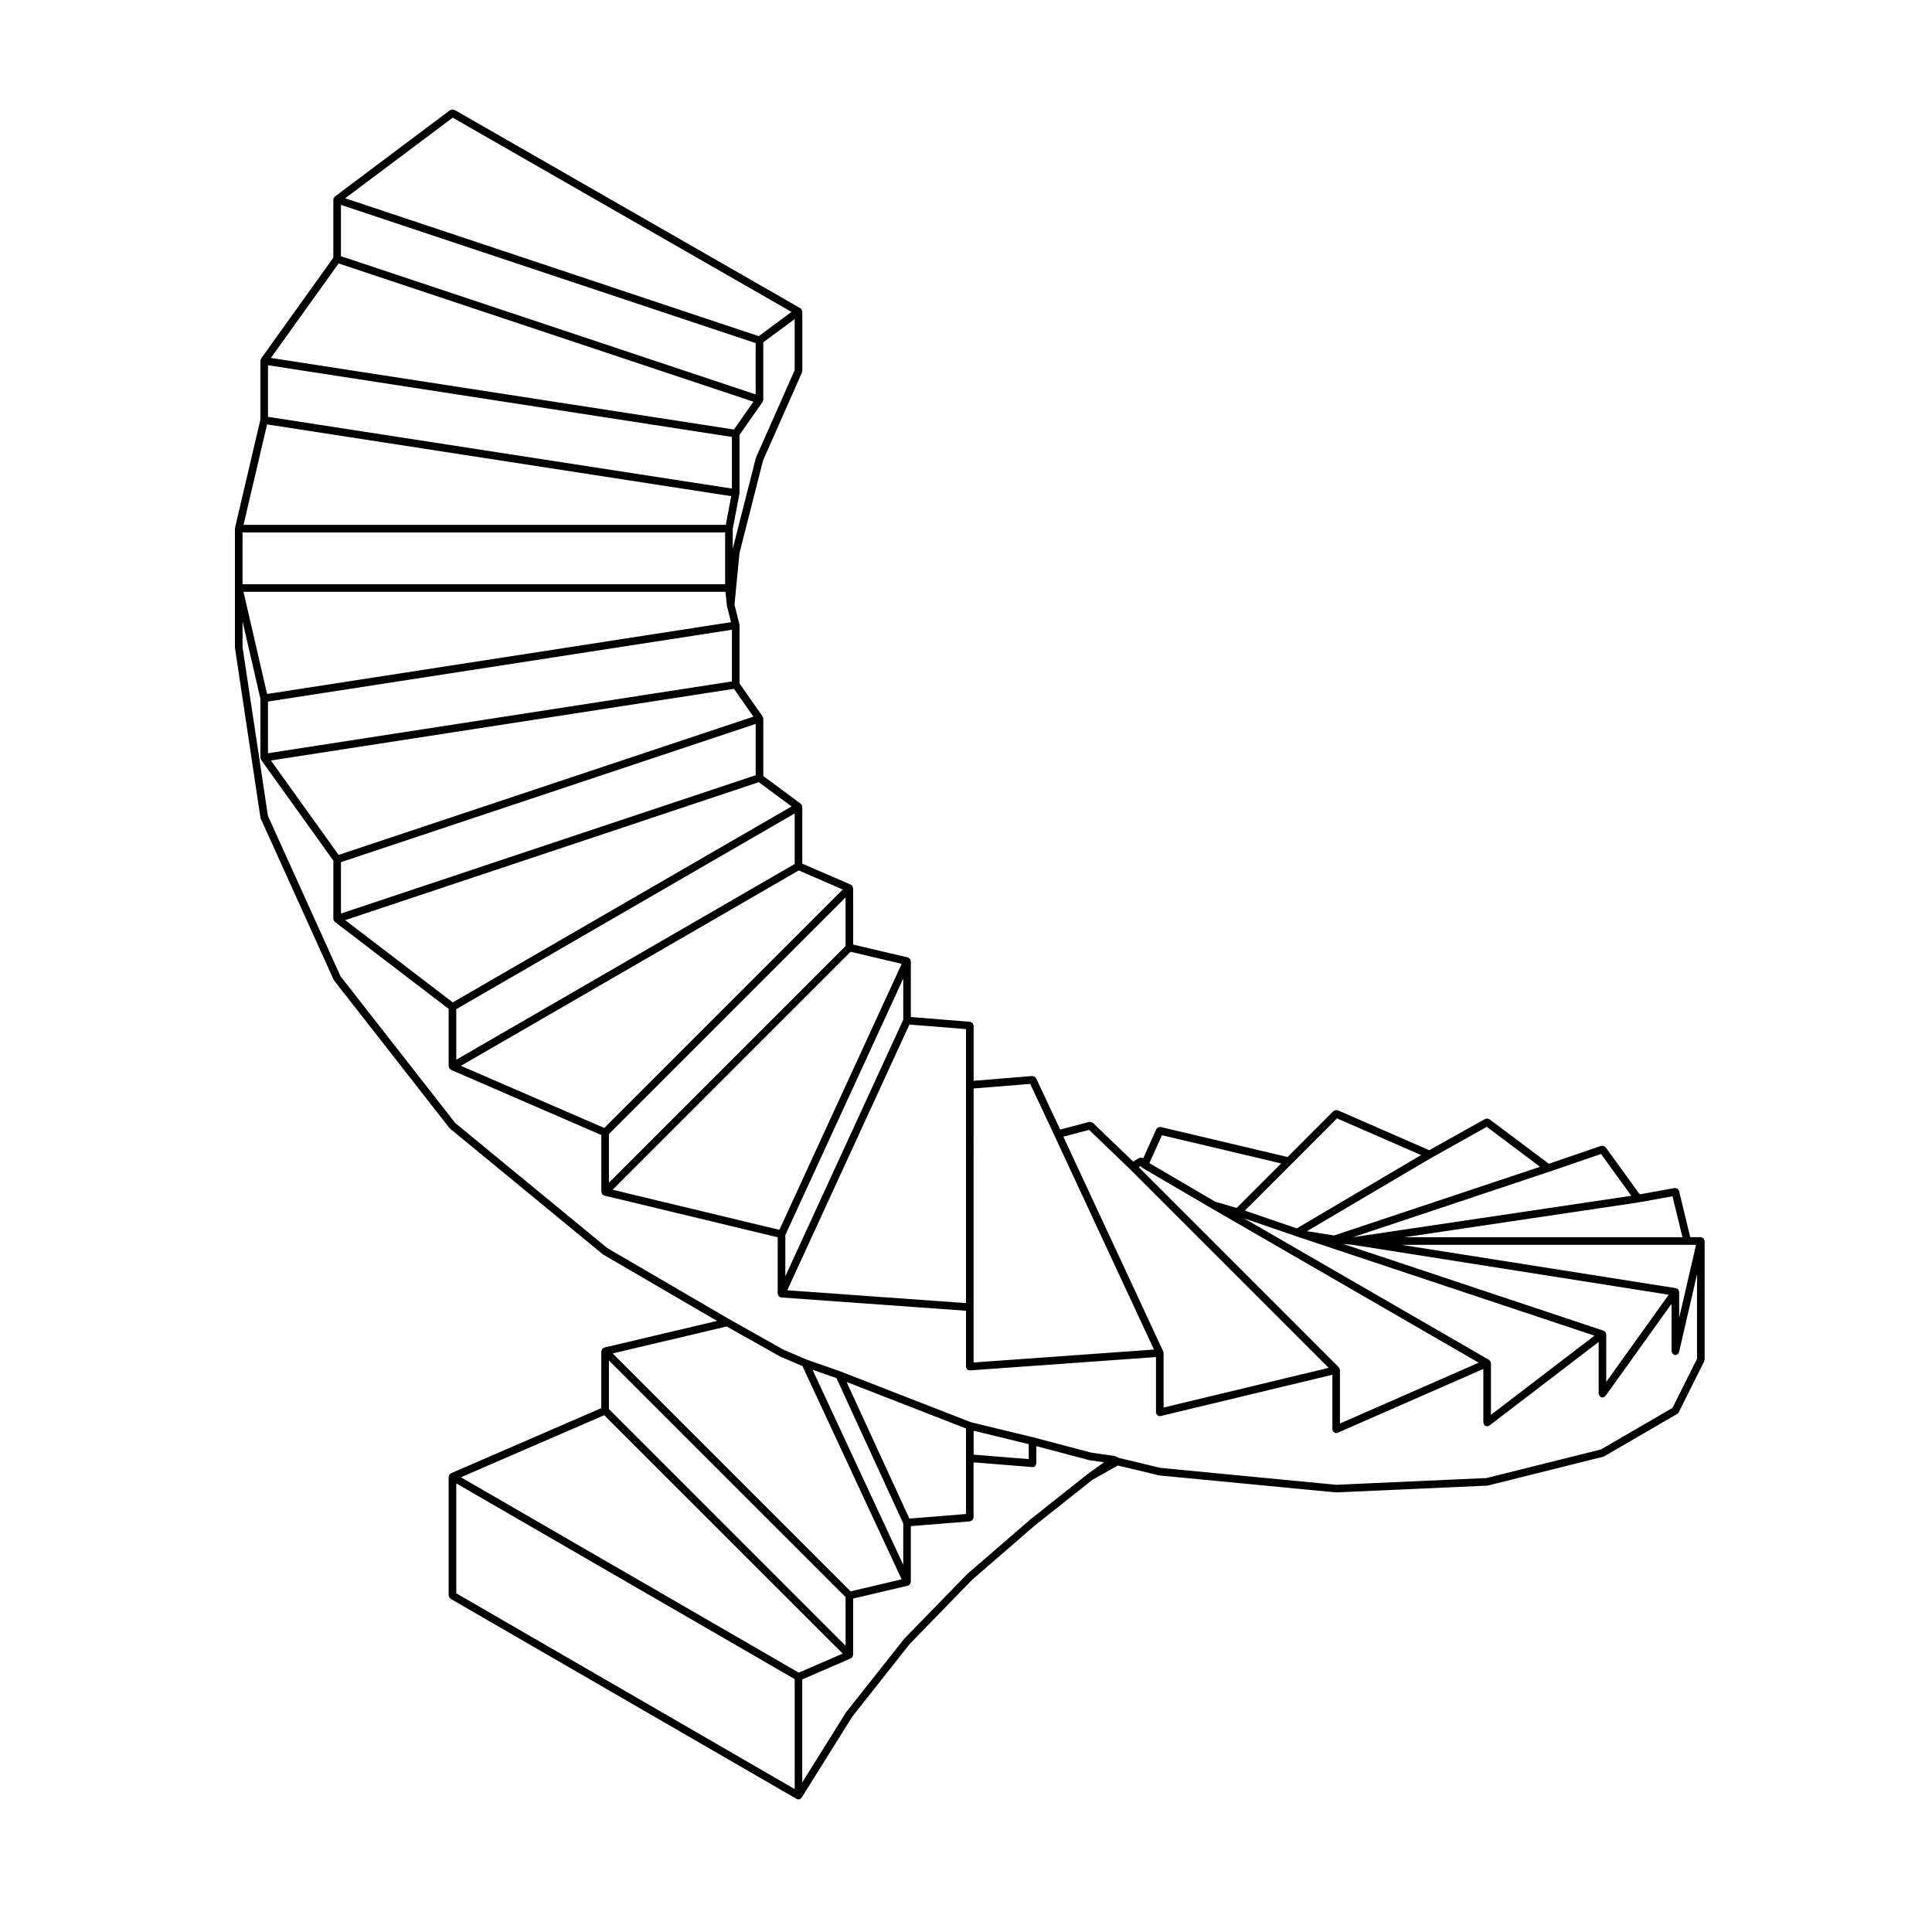 <?xml version="1.0" encoding="UTF-8"?>
<!-- Uploaded to: SVG Repo, www.svgrepo.com, Generator: SVG Repo Mixer Tools -->
<svg fill="#000000" width="800px" height="800px" version="1.1" viewBox="144 144 512 512" xmlns="http://www.w3.org/2000/svg">
 <path d="m206.27 315.71 6.746 44.949c0.004 0.055 0.055 0.086 0.074 0.137 0.012 0.047-0.016 0.09 0.004 0.133l19.324 42.715c0.02 0.047 0.07 0.07 0.102 0.109 0.016 0.023 0.004 0.066 0.023 0.09l30.562 39.094c0.023 0.031 0.07 0.02 0.098 0.051 0.031 0.031 0.023 0.082 0.059 0.105l40.449 33.273c0.023 0.02 0.059 0.012 0.086 0.031 0.02 0.02 0.02 0.051 0.047 0.066l30.184 17.598-29.906 7.062c-0.098 0.023-0.141 0.117-0.223 0.16-0.082 0.047-0.188 0.035-0.258 0.105-0.031 0.035-0.02 0.082-0.047 0.109-0.086 0.105-0.105 0.215-0.141 0.344-0.023 0.09-0.105 0.16-0.105 0.258v15.074l-39.848 17.262c-0.066 0.031-0.082 0.102-0.133 0.137-0.098 0.059-0.168 0.109-0.23 0.195-0.031 0.039-0.086 0.047-0.105 0.09-0.016 0.02 0 0.051-0.012 0.082-0.039 0.082-0.035 0.156-0.051 0.246-0.016 0.066-0.074 0.105-0.074 0.176v31.465c0 0.051 0.047 0.082 0.051 0.121 0.016 0.137 0.074 0.23 0.141 0.344 0.07 0.117 0.121 0.215 0.227 0.297 0.039 0.031 0.039 0.09 0.086 0.105l91.699 53.035c0.156 0.098 0.332 0.137 0.504 0.137 0.328 0 0.586-0.18 0.766-0.422 0.02-0.031 0.066-0.02 0.086-0.051l0.016-0.031v-0.004l13.438-21.488 15.203-19.227 16.586-17.051 16.559-14.324 15.219-12.082 6.769-3.809 10.852 2.609c0.047 0.012 0.086 0.012 0.125 0.016 0.004 0.004 0.012 0.012 0.016 0.012l46.742 4.492c0.031 0 0.059 0.004 0.102 0.004 0.016 0 0.031-0.004 0.039-0.004l39.961-1.793h0.012l0.039-0.004h0.012c0.059-0.004 0.121-0.012 0.188-0.031l30.57-7.637c0.031-0.012 0.039-0.051 0.07-0.059 0.066-0.02 0.133-0.016 0.191-0.051l19.32-11.23c0.004 0 0.004-0.004 0.004-0.004 0.16-0.102 0.301-0.238 0.387-0.414l6.75-13.492c0.035-0.07-0.004-0.145 0.016-0.227 0.02-0.082 0.098-0.137 0.098-0.223v-31.469c0-0.105-0.086-0.168-0.105-0.262-0.039-0.125-0.059-0.238-0.141-0.344-0.086-0.105-0.191-0.145-0.312-0.215-0.082-0.051-0.125-0.137-0.227-0.156-0.039-0.012-0.07 0.02-0.105 0.02-0.047-0.012-0.07-0.051-0.117-0.051h-2.805l-2.961-12.262c-0.023-0.117-0.133-0.176-0.195-0.277-0.082-0.109-0.121-0.246-0.238-0.324-0.102-0.059-0.215-0.047-0.332-0.07-0.125-0.035-0.246-0.109-0.387-0.09l-9.266 1.684-9.062-12.508c-0.051-0.074-0.141-0.074-0.207-0.121-0.105-0.098-0.195-0.16-0.324-0.207-0.125-0.039-0.238-0.031-0.367-0.02-0.086 0.012-0.16-0.039-0.242-0.012l-13.887 4.758-15.754-11.809c-0.059-0.047-0.125-0.02-0.188-0.047-0.121-0.066-0.227-0.09-0.363-0.102-0.125-0.004-0.238 0.004-0.359 0.051-0.066 0.02-0.133-0.016-0.191 0.02l-14.844 8.293-24.258-10.59c-0.07-0.031-0.137 0.012-0.207 0-0.137-0.031-0.246-0.035-0.379-0.012-0.133 0.023-0.23 0.07-0.336 0.141-0.066 0.035-0.141 0.023-0.195 0.082l-12.176 12.184-33.621-7.957c-0.105-0.031-0.191 0.039-0.297 0.047-0.133 0.012-0.25 0.004-0.371 0.066-0.109 0.055-0.176 0.152-0.266 0.246-0.07 0.082-0.172 0.105-0.215 0.211l-3.473 7.719c-0.035-0.02-0.07-0.02-0.105-0.039-0.109-0.059-0.207-0.117-0.332-0.137-0.137-0.016-0.246 0.02-0.379 0.059-0.09 0.02-0.176-0.012-0.262 0.039l-1.582 0.953-10.68-10.262c-0.031-0.031-0.074-0.016-0.105-0.039-0.105-0.086-0.223-0.105-0.352-0.137-0.125-0.035-0.238-0.07-0.371-0.051-0.039 0-0.074-0.031-0.117-0.02l-7.723 2.023-6.387-13.613c-0.035-0.066-0.105-0.086-0.152-0.133-0.086-0.117-0.168-0.195-0.297-0.266-0.109-0.07-0.211-0.098-0.336-0.105-0.074-0.012-0.125-0.082-0.207-0.07l-15.562 1.27v-14.641c0-0.133-0.098-0.223-0.141-0.336-0.047-0.117-0.055-0.242-0.141-0.332-0.09-0.102-0.223-0.117-0.348-0.176-0.105-0.051-0.176-0.141-0.297-0.152l-15.707-1.266v-14.801c0-0.066-0.059-0.105-0.07-0.172-0.016-0.098-0.023-0.172-0.066-0.258-0.035-0.07-0.07-0.117-0.117-0.176-0.059-0.082-0.133-0.125-0.211-0.18-0.051-0.035-0.066-0.105-0.121-0.133-0.031-0.016-0.07 0.004-0.102-0.004-0.035-0.012-0.051-0.051-0.09-0.059l-14.504-3.422-0.004-14.938c0-0.066-0.059-0.117-0.074-0.18-0.023-0.133-0.066-0.227-0.137-0.336-0.039-0.059-0.023-0.141-0.082-0.195-0.051-0.051-0.121-0.035-0.18-0.074-0.055-0.039-0.07-0.109-0.133-0.137l-12.879-5.582v-15.07c0-0.031-0.031-0.047-0.031-0.074-0.004-0.09-0.051-0.152-0.082-0.238-0.02-0.066 0.012-0.133-0.023-0.191-0.023-0.039-0.082-0.047-0.105-0.082-0.047-0.059-0.07-0.109-0.125-0.156-0.02-0.016-0.016-0.051-0.039-0.066l-9.93-7.344v-15.215c0-0.059-0.055-0.098-0.066-0.152-0.004-0.059 0.031-0.109 0.012-0.168-0.016-0.051-0.074-0.066-0.102-0.109-0.02-0.047 0-0.102-0.031-0.145l-6.109-8.734v-15.418c0-0.031-0.031-0.047-0.031-0.074 0-0.031 0.023-0.051 0.02-0.082 0-0.02-0.02-0.023-0.023-0.047 0-0.016 0.012-0.031 0.004-0.047l-1.309-5.215 1.328-13.695 6.254-24.555 10.309-23.301c0.031-0.07-0.012-0.141 0.004-0.211 0.016-0.074 0.082-0.121 0.082-0.195v-15.738c0-0.051-0.047-0.082-0.055-0.125-0.016-0.109-0.051-0.191-0.102-0.289-0.031-0.059-0.004-0.133-0.047-0.188-0.016-0.02-0.047-0.02-0.066-0.039-0.047-0.055-0.102-0.082-0.156-0.125-0.039-0.031-0.039-0.086-0.086-0.105l-91.695-52.586c-0.059-0.035-0.125 0-0.191-0.023-0.133-0.047-0.242-0.059-0.379-0.051-0.133 0.012-0.23 0.035-0.348 0.09-0.059 0.031-0.133 0.004-0.191 0.051l-30.562 22.918c-0.02 0.016-0.016 0.047-0.039 0.066-0.074 0.066-0.105 0.156-0.156 0.242-0.047 0.07-0.125 0.102-0.156 0.18-0.012 0.035 0.016 0.066 0.004 0.098-0.012 0.055-0.023 0.098-0.031 0.152 0 0.023-0.031 0.047-0.031 0.07v15.41l-19.141 26.719c-0.047 0.066-0.02 0.152-0.051 0.223-0.035 0.074-0.109 0.121-0.125 0.211-0.004 0.031 0.02 0.051 0.02 0.082s-0.031 0.047-0.031 0.074v15.602l-6.723 28.652c-0.012 0.039 0.023 0.074 0.02 0.117-0.004 0.047-0.047 0.07-0.047 0.109v31.465c0 0.031 0.023 0.047 0.031 0.074 0.012 0.031-0.012 0.051-0.008 0.074zm57.711-140.53 89.777 51.48-8.676 6.418-109.6-36.535zm-29.629 23.109 109.9 36.637v13.602l-109.9-36.633zm-0.625 15.527 109.93 36.637-5.16 7.375-122.71-18.973zm183.29 217.43 6.449 13.742v0.004l26.348 56.652-47.801 3.426v-14.652l0.004-57.965zm15.613 12.188 10.812 10.395h0.004l52.664 52.664-43.75 10.516v-14.461c0-0.016-0.016-0.02-0.02-0.035 0-0.016 0.016-0.023 0.016-0.035-0.004-0.082-0.07-0.117-0.086-0.188-0.02-0.059 0.016-0.109-0.012-0.168l-26.461-56.895zm13.625 9.594 0.344 0.336c0.035 0.039 0.086 0.023 0.121 0.055 0.035 0.023 0.039 0.082 0.082 0.105l18.418 10.785h0.004 0.004l70.641 40.82-36.773 16.117v-14.191c0-0.047-0.039-0.074-0.047-0.109-0.004-0.047 0.023-0.082 0.016-0.121-0.02-0.098-0.105-0.137-0.156-0.223-0.047-0.086-0.035-0.188-0.105-0.258l-53.027-53.031zm5.672-8.184 31.594 7.477-11.789 11.789-5.606-1.605-17.527-10.262zm46.395-4.465 22.285 9.719-32.953 19.438-13.766-4.719 12.344-12.344zm39.695 2.25 14.117 10.586-54.574 18.191-7.195-1.133 32.938-19.426zm30.27 7.188 8.027 11.078-73.754 10.977-0.012-0.004 52.043-17.355h0.012zm21.578 22.062h-73.656l62.039-9.23v-0.004c0.012 0 0.02 0 0.031-0.004l8.953-1.621zm3.602 2.016-4.473 19.367v-6.887c0-0.031-0.031-0.051-0.031-0.082-0.012-0.105-0.066-0.188-0.105-0.289-0.039-0.102-0.055-0.191-0.121-0.273-0.035-0.047-0.07-0.074-0.109-0.109-0.02-0.02-0.02-0.055-0.047-0.07-0.07-0.051-0.152-0.023-0.227-0.055-0.074-0.035-0.117-0.109-0.203-0.121l-72.711-11.48zm-54.41 31.23c-0.012-0.074-0.012-0.133-0.035-0.203-0.012-0.023 0.012-0.055 0-0.082-0.031-0.066-0.102-0.074-0.137-0.133-0.059-0.09-0.105-0.16-0.195-0.227-0.039-0.031-0.039-0.09-0.086-0.105l-64.891-37.488 13.719 4.699c0.004 0.004 0.004 0.004 0.012 0.004l1.34 0.457s0.004 0 0.004 0.004h0.004l77.758 25.91-27.434 20.98v-13.695c-0.008-0.047-0.055-0.078-0.059-0.121zm30.527-7.734c-0.023-0.105-0.031-0.207-0.09-0.301-0.02-0.031-0.004-0.066-0.031-0.098-0.012-0.02-0.039-0.02-0.059-0.039-0.066-0.082-0.156-0.102-0.246-0.156-0.07-0.039-0.098-0.121-0.176-0.145l-68.973-22.984 2.438 0.215 83.773 13.227-16.547 23.102v-12.602c0.004-0.094-0.07-0.137-0.09-0.219zm-169.58-65.863v57.809l-47.367-3.406 32.363-70.418 15.004 1.211zm-16.637-17.289-31.25 67.984v-10.914l31.25-67.98zm-32.824 55.68-44.188-10.625 63.062-63.062 13.539 3.195zm17.543-75.219-62.715 62.715v-12.883l62.711-62.711v12.879zm-63.949 48.219-37.988-16.465 89.527-51.781 11.656 5.055zm50.461-69.953-89.68 51.867v-13.395l89.68-51.867zm-90.609 36.676-28.516-21.801 109.62-36.555 8.68 6.422zm80.273-60.203-109.9 36.652v-13.613l109.9-36.633zm-110.53 21.121-17.941-25.027 122.71-18.988 5.16 7.375zm104.23-45.973-122.94 19.023v-13.695l122.94-19.023zm-123.18 3.324-6.254-27.074h127.73l0.359 3.586c0 0.031 0.031 0.047 0.035 0.074 0.004 0.023-0.016 0.051-0.012 0.074l1.082 4.312zm121.38-29.09h-127.89v-13.715h127.89zm-121.14-58.035 122.94 19.008v13.68l-122.94-19.008zm-0.242 15.684 123 19.02-1.445 7.602h-127.8zm-6.504 59.027v-6.82l4.731 20.484v15.629c0 0.031 0.031 0.047 0.031 0.074 0 0.031-0.023 0.051-0.02 0.082 0.016 0.098 0.09 0.152 0.133 0.23 0.031 0.066 0.004 0.137 0.047 0.203l19.141 26.703v15.418c0 0.023 0.023 0.039 0.023 0.066 0.004 0.055 0.02 0.098 0.031 0.152 0.004 0.035-0.02 0.07-0.004 0.105 0.035 0.105 0.121 0.16 0.18 0.246 0.047 0.066 0.07 0.121 0.125 0.176 0.02 0.016 0.016 0.047 0.035 0.059l0.031 0.02 30.137 23.039v15.23c0 0.07 0.059 0.109 0.074 0.176 0.016 0.09 0.012 0.168 0.051 0.246 0.012 0.031-0.004 0.059 0.012 0.082 0.02 0.039 0.074 0.031 0.102 0.059 0.07 0.102 0.141 0.156 0.242 0.227 0.055 0.039 0.07 0.105 0.133 0.137l39.848 17.27v15.074c0 0.098 0.082 0.168 0.105 0.262 0.039 0.121 0.059 0.23 0.141 0.332 0.023 0.035 0.016 0.086 0.047 0.117 0.07 0.074 0.176 0.066 0.258 0.105 0.082 0.047 0.121 0.133 0.215 0.156l45.973 11.055v14.941c0 0.066 0.055 0.105 0.07 0.172 0.02 0.117 0.055 0.207 0.117 0.312 0.035 0.059 0.039 0.137 0.09 0.188 0.051 0.059 0.121 0.07 0.188 0.105 0.051 0.039 0.066 0.105 0.121 0.133 0.102 0.047 0.203 0.055 0.301 0.066 0.02 0.004 0.031 0.023 0.051 0.031l48.965 3.519v14.797c0 0.016 0.016 0.023 0.016 0.035 0 0.016-0.016 0.02-0.012 0.039 0.012 0.156 0.117 0.277 0.195 0.406 0.047 0.082 0.051 0.176 0.117 0.242 0.18 0.176 0.422 0.289 0.695 0.289h0.07l49.262-3.531v14.656c0 0.047 0.039 0.074 0.047 0.109 0.004 0.051-0.023 0.082-0.016 0.121 0.031 0.121 0.121 0.203 0.188 0.301 0.051 0.07 0.07 0.141 0.133 0.195 0.18 0.168 0.402 0.277 0.656 0.277 0.082 0 0.156-0.012 0.238-0.031l45.5-10.938v14.453c0 0.074 0.07 0.121 0.086 0.195 0.016 0.07-0.023 0.137 0.004 0.207 0.035 0.082 0.105 0.121 0.156 0.188 0.051 0.059 0.082 0.105 0.137 0.156 0.176 0.152 0.387 0.262 0.629 0.262 0.133 0 0.273-0.031 0.402-0.09l38.594-16.914v14.191c0 0.117 0.09 0.203 0.121 0.309 0.031 0.105 0.016 0.215 0.086 0.312 0.016 0.016 0.039 0.012 0.059 0.023 0.18 0.215 0.434 0.367 0.734 0.367 0.215 0 0.434-0.07 0.613-0.207l28.949-22.141v13.703c0 0.035 0.031 0.051 0.035 0.086 0.012 0.125 0.086 0.227 0.141 0.344 0.055 0.117 0.098 0.23 0.195 0.312 0.023 0.02 0.023 0.059 0.047 0.082 0.18 0.125 0.383 0.188 0.59 0.188 0.312 0 0.562-0.156 0.746-0.383 0.02-0.02 0.055-0.016 0.07-0.039l17.496-24.426v12.594c0 0.102 0.086 0.168 0.105 0.262 0.039 0.125 0.059 0.242 0.141 0.336 0.086 0.105 0.191 0.156 0.312 0.223 0.082 0.047 0.125 0.137 0.227 0.16 0.074 0.016 0.145 0.023 0.227 0.023 0.25 0 0.473-0.109 0.66-0.273 0.059-0.059 0.082-0.137 0.125-0.207 0.07-0.102 0.16-0.176 0.191-0.309l4.758-20.602v22.391l-6.504 13-18.941 11.012-30.328 7.578-39.832 1.793-46.617-4.484-11.047-2.656-0.785-0.395c-0.051-0.031-0.105 0-0.16-0.016-0.051-0.016-0.086-0.074-0.137-0.086h-0.012l-6.227-0.898-15.242-4.031s-0.004 0.004-0.012 0.004c0-0.004-0.004-0.012-0.012-0.012l-16.551-4.004-34.555-13.453h-0.012c-0.004 0-0.012-0.004-0.016-0.012h-0.004l-8.984-3.148-6.176-2.644-14.348-8.07-32.285-18.828-40.293-33.141-30.426-38.918-19.219-42.473zm208.73 231.21c-0.004 0.012 0 0.02-0.012 0.02-0.004 0.012-0.016 0.004-0.02 0.012l-16.625 14.379c-0.012 0.012-0.012 0.031-0.02 0.039-0.016 0.012-0.031 0.012-0.047 0.02l-16.637 17.094c-0.016 0.016-0.004 0.039-0.02 0.055s-0.035 0.012-0.047 0.023l-15.285 19.324c-0.016 0.02-0.004 0.039-0.016 0.059-0.016 0.016-0.039 0.016-0.051 0.031l-11.621 18.59v-27.293l12.879-5.578c0.066-0.031 0.082-0.102 0.133-0.137 0.055-0.039 0.133-0.023 0.18-0.074 0.055-0.055 0.039-0.133 0.082-0.191 0.074-0.109 0.109-0.211 0.137-0.344 0.016-0.059 0.074-0.109 0.074-0.176v-14.93l14.504-3.414c0.02 0 0.031-0.031 0.051-0.035 0.051-0.016 0.102-0.012 0.145-0.035 0.055-0.023 0.07-0.098 0.121-0.125 0.086-0.059 0.152-0.102 0.211-0.18 0.051-0.059 0.086-0.105 0.117-0.176 0.039-0.086 0.051-0.16 0.066-0.258 0.012-0.066 0.07-0.105 0.07-0.168v-14.801l15.707-1.27c0.121-0.012 0.195-0.105 0.297-0.152 0.125-0.055 0.262-0.082 0.348-0.18 0.086-0.09 0.098-0.215 0.141-0.332 0.047-0.109 0.141-0.203 0.141-0.332v-14.641l15.539 1.258c0.023 0 0.051 0.004 0.082 0.004 0.273 0 0.516-0.109 0.691-0.293 0.07-0.059 0.074-0.156 0.117-0.238 0.082-0.125 0.188-0.242 0.195-0.402 0-0.012-0.016-0.02-0.012-0.039 0-0.016 0.016-0.02 0.016-0.039v-4.539l14.016 3.707c0.035 0.012 0.07 0.004 0.102 0.016 0.012 0 0.012 0.012 0.02 0.012l3.809 0.539-4.254 3.043c-0.012 0-0.012 0.012-0.016 0.02-0.012 0.004-0.02 0-0.031 0.012zm-80.43-51.176 14.043 7.891c0.02 0.016 0.051 0.012 0.07 0.02 0.012 0.012 0.016 0.023 0.023 0.031l5.945 2.551 26.285 56.516-13.531 3.184-63.055-63.051zm80.051 35.148-14.609-1.18v-6.344l14.605 3.559v3.965zm-16.625-0.254v14.801l-15.008 1.215-16.641-36.203 31.648 12.324zm-34.34-21.215 17.703 38.512v10.965l-24.035-51.691zm2.422 58.035v12.879l-62.715-62.703v-12.883zm-63.949-48.207 63.195 63.184-11.652 5.047-89.527-51.777zm-39.215 18.078 89.68 51.863v29.141l-89.68-51.871zm73.262-247.71v-5.223l1.777-9.34v-0.016c0-0.004 0.012-0.012 0.012-0.02 0.004-0.031-0.02-0.051-0.02-0.082s0.031-0.047 0.031-0.074v-15.402l6.109-8.738c0.023-0.035 0.004-0.082 0.023-0.117 0.031-0.051 0.086-0.082 0.105-0.141 0.02-0.055-0.02-0.105-0.012-0.168 0.012-0.055 0.066-0.098 0.066-0.152v-15.219l8.324-6.156v13.527l-10.254 23.18c-0.012 0.031 0.004 0.059 0 0.09s-0.047 0.039-0.051 0.07z"/>
</svg>